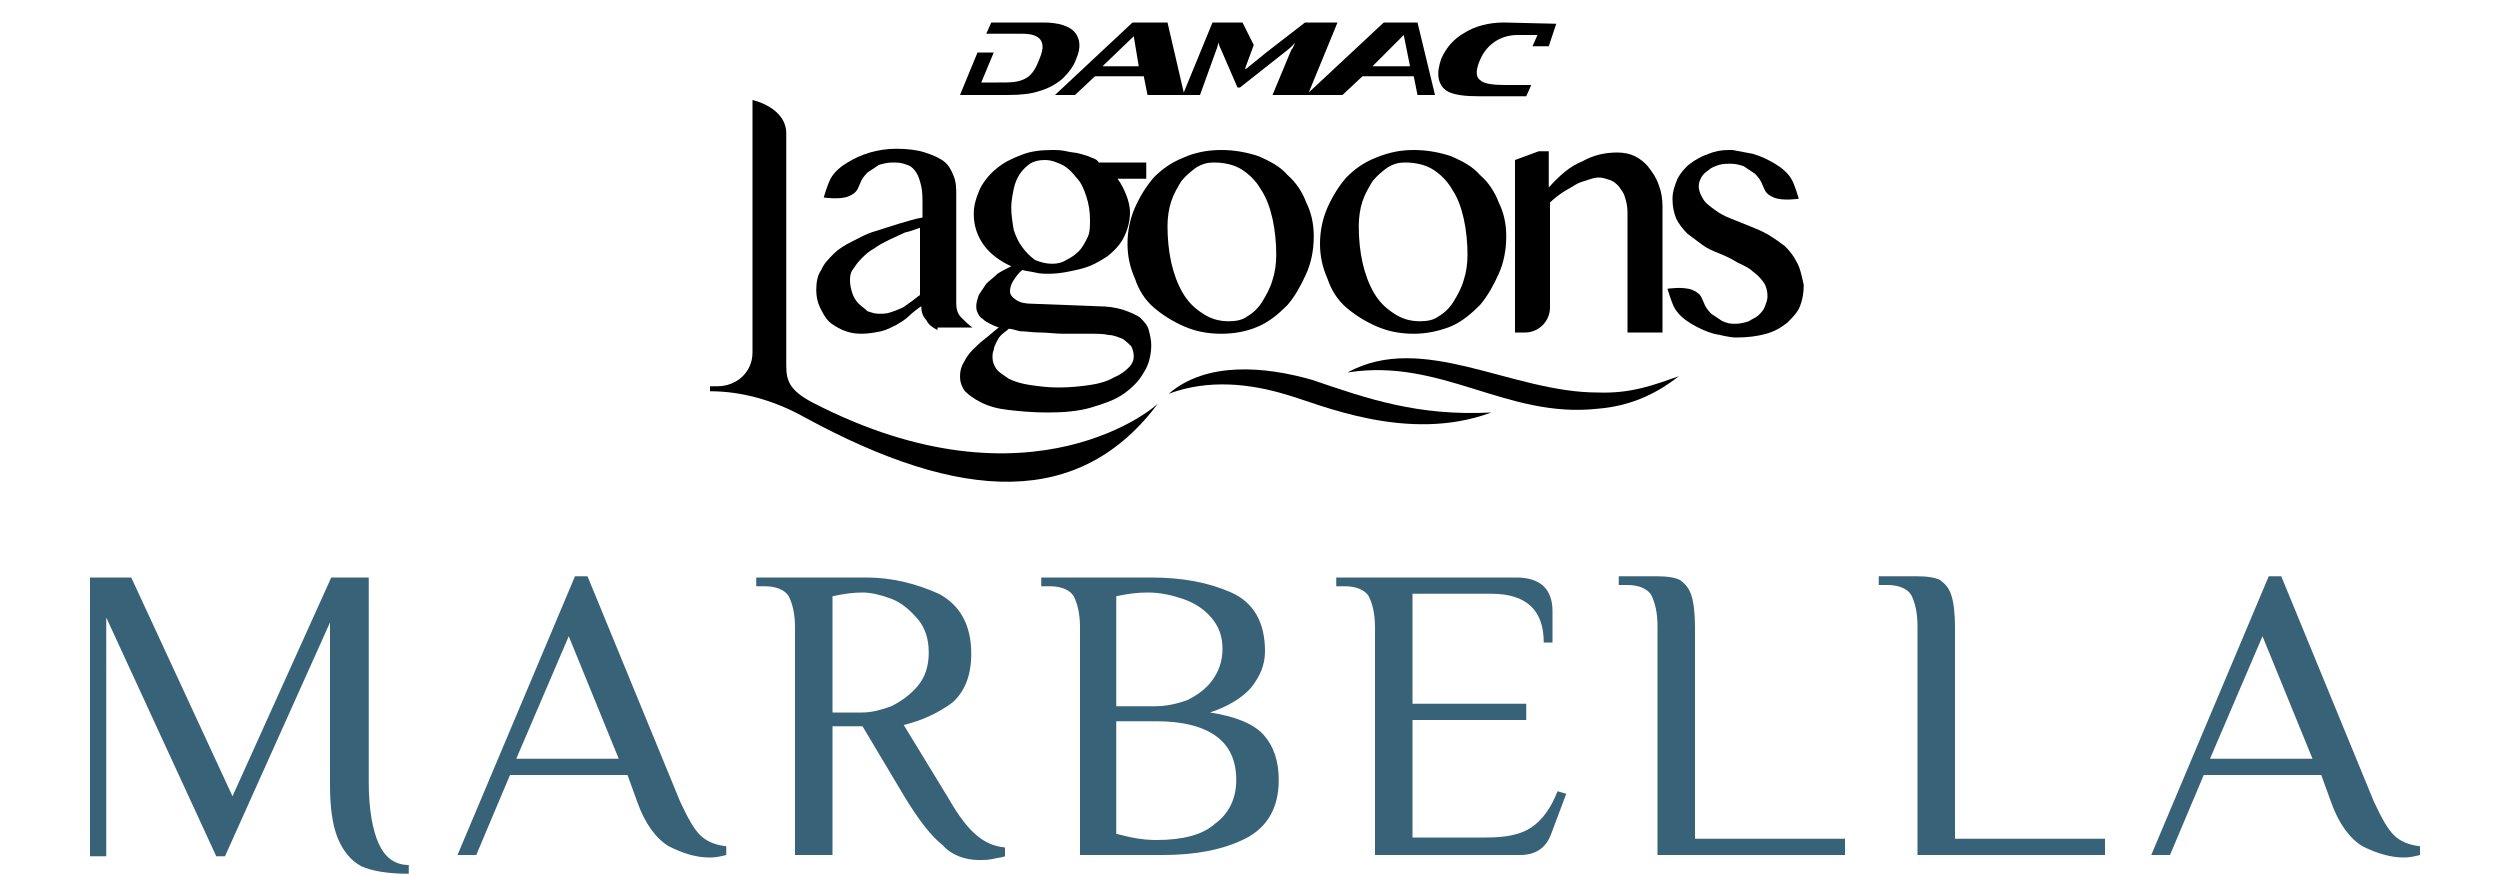 <?xml version="1.0" encoding="utf-8"?>
<!-- Generator: Adobe Illustrator 26.0.1, SVG Export Plug-In . SVG Version: 6.00 Build 0)  -->
<!DOCTYPE svg PUBLIC "-//W3C//DTD SVG 1.1//EN" "http://www.w3.org/Graphics/SVG/1.1/DTD/svg11.dtd">
<svg version="1.1" id="Layer_1" xmlns:x="http://ns.adobe.com/Extensibility/1.0/" xmlns:i="http://ns.adobe.com/AdobeIllustrator/10.0/" xmlns:graph="http://ns.adobe.com/Graphs/1.0/"
	 xmlns="http://www.w3.org/2000/svg" xmlns:xlink="http://www.w3.org/1999/xlink" x="0px" y="0px" viewBox="0 0 200 70"
	 style="enable-background:new 0 0 200 70;" xml:space="preserve">
<style type="text/css">
	.st0{fill:#080505;}
	.st1{fill:#F8AF41;}
	.st2{fill:#376278;}
	.st3{fill:#FFC663;}
	.st4{fill:#F6CE76;}
	.st5{fill:#0D98BB;}
	.st6{fill:#70B599;}
	.st7{fill:#EAE3AC;}
	.st8{fill:#91060D;}
	.st9{fill:#2D628C;}
	.st10{fill:#012944;}
	.st11{fill:#043754;}
	.st12{fill:#1D324D;}
	.st13{fill:#8C7449;}
	.st14{fill:#003756;}
	.st15{fill:#53B2D3;}
	.st16{fill:#082042;}
	.st17{fill:#055985;}
	.st18{fill:#A08C6A;}
	.st19{clip-path:url(#SVGID_00000072259794442746015290000006905305531804520119_);}
	.st20{filter:url(#Adobe_OpacityMaskFilter);}
	.st21{opacity:0.9;mask:url(#SVGID_00000096763075476891991580000009494026938086149273_);fill:#FFFFFF;}
	.st22{filter:url(#Adobe_OpacityMaskFilter_00000081626889631914598580000001229984505139736749_);}
	.st23{opacity:0.75;mask:url(#SVGID_00000023996282458544135550000016072818622923219885_);}
	.st24{filter:url(#Adobe_OpacityMaskFilter_00000025402254395767384280000014372606344023213464_);}
	.st25{mask:url(#SVGID_00000028325593033969550750000001766687026619279274_);fill:#FFFFFF;}
	.st26{filter:url(#Adobe_OpacityMaskFilter_00000021113421098788063900000000215672313499817373_);}
	.st27{opacity:0.75;mask:url(#SVGID_00000026847190873310436260000017561416128649795239_);}
	.st28{fill:none;stroke:#000000;stroke-width:1.2;}
	.st29{clip-path:url(#SVGID_00000069367580047109569480000006210326571514441860_);}
	.st30{fill:#1E2731;}
	.st31{fill:#777779;}
	
		.st32{clip-path:url(#SVGID_00000051373773880474605910000006959293921091467198_);fill:url(#SVGID_00000181796161003350023150000011872356759973036937_);}
</style>
<g>
	<g>
		<path d="M85,6.3c0.5-0.5,0.9-1,1.1-1.6c0.4-0.9,0.3-1.6-0.1-2.1c-0.4-0.5-1.3-0.8-2.5-0.8h-4.2l-0.4,0.9h2.9
			c1.5,0,1.9,0.7,1.4,1.9C82.9,5.4,82.6,6,82,6.3c-0.6,0.3-1.1,0.3-2.2,0.3l-1.3,0l1-2.4h-1.3l-1.4,3.4h3.8c1.1,0,1.9-0.1,2.5-0.3
			C83.8,7.1,84.4,6.8,85,6.3 M112.2,1.8L112.2,1.8l-1.5,0l-6,5.6l2.3-5.6h-2.6l-3.1,2.4l-1.6,1.3h-0.1l0.7-1.9l-0.9-1.8H97l-2.3,5.6
			l-1.3-5.6h-2.8l-6.2,5.8h1.6l1.6-1.5h3.9l0.3,1.5h4.2L97.3,4c0.1-0.2,0.1-0.4,0.2-0.6c0,0.2,0.1,0.4,0.2,0.6L99,7h0.2l3.8-3
			c0.1-0.1,0.4-0.3,0.6-0.6c-0.1,0.3-0.2,0.5-0.3,0.6l-1.5,3.6h2.7l0,0h2.9l1.6-1.5h4.1l0.3,1.5h1.4l-1.4-5.8H112.2z M88.2,5.3
			l2.5-2.4l0.4,2.4H88.2z M109.8,5.3l2.5-2.5l0.5,2.5H109.8z M124.5,1.9L124.5,1.9l-4.2-0.1c-1.2,0-2.3,0.3-3.1,0.8
			c-0.9,0.5-1.5,1.2-1.9,2.1c-0.2,0.6-0.3,1.1-0.2,1.6c0.1,0.5,0.4,0.9,0.9,1.1c0.5,0.2,1.2,0.3,2.3,0.3h3.8l0.4-0.9h-2.1
			c-1,0-1.7-0.1-2-0.4c-0.4-0.3-0.3-0.9,0-1.6c0.5-1.2,1.6-2,3-2h1.6l-0.4,0.9h1.3L124.5,1.9L124.5,1.9z"/>
		<path d="M75,26.4c-0.4-0.2-0.7-0.4-0.9-0.8c-0.3-0.3-0.4-0.7-0.4-1.1c-0.3,0.2-0.7,0.5-1,0.8c-0.3,0.3-0.7,0.5-1,0.7
			c-0.4,0.2-0.8,0.4-1.2,0.5c-0.5,0.1-1,0.2-1.6,0.2c-0.6,0-1-0.1-1.5-0.3c-0.4-0.2-0.8-0.4-1.1-0.7c-0.3-0.3-0.5-0.7-0.7-1.1
			c-0.2-0.4-0.3-0.9-0.3-1.4c0-0.6,0.1-1.2,0.4-1.6c0.2-0.5,0.6-0.9,1-1.3c0.4-0.4,0.9-0.7,1.5-1c0.6-0.3,1.1-0.6,1.8-0.8
			c0.6-0.2,1.3-0.4,1.9-0.6c0.7-0.2,1.3-0.4,1.9-0.5v-0.9c0-0.6,0-1.2-0.1-1.6c-0.1-0.4-0.2-0.8-0.4-1.1c-0.2-0.3-0.4-0.5-0.7-0.6
			C72.1,13,71.8,13,71.4,13c-0.4,0-0.8,0.1-1.1,0.2c-0.3,0.2-0.6,0.4-0.9,0.6c-0.3,0.3-0.5,0.6-0.6,0.9c-0.2,0.4-0.2,0.7-0.9,1
			c-0.7,0.3-2,0.1-2,0.1s0.3-1.1,0.6-1.6c0.3-0.5,0.8-0.9,1.3-1.2c0.5-0.3,1.1-0.6,1.8-0.8c0.7-0.2,1.4-0.3,2.1-0.3
			c0.9,0,1.7,0.1,2.3,0.3c0.6,0.2,1.1,0.4,1.5,0.7c0.4,0.3,0.6,0.7,0.8,1.2c0.2,0.5,0.2,1,0.2,1.5v8.7c0,0.4,0.1,0.8,0.4,1.1
			c0.3,0.3,0.6,0.6,0.9,0.8H75z M73.7,18.2c-0.4,0.1-0.8,0.3-1.3,0.4c-0.4,0.2-0.9,0.4-1.3,0.6c-0.4,0.2-0.8,0.4-1.2,0.7
			c-0.4,0.2-0.7,0.5-1,0.8c-0.3,0.3-0.5,0.6-0.7,0.9c-0.2,0.3-0.2,0.6-0.2,0.9c0,0.3,0.1,0.7,0.2,1c0.1,0.3,0.3,0.6,0.5,0.8
			c0.2,0.2,0.5,0.4,0.7,0.6c0.3,0.1,0.6,0.2,0.9,0.2c0.3,0,0.6,0,0.9-0.1c0.3-0.1,0.6-0.2,0.8-0.3c0.3-0.1,0.5-0.3,0.8-0.5
			s0.5-0.4,0.8-0.6V18.2z"/>
		<path d="M91.7,13.1v1.2h-2.3c0.3,0.4,0.5,0.8,0.7,1.3c0.2,0.5,0.3,1,0.3,1.4c0,0.7-0.2,1.4-0.5,2c-0.3,0.6-0.8,1.1-1.3,1.5
			c-0.6,0.4-1.3,0.8-2.1,1c-0.8,0.2-1.7,0.4-2.6,0.4c-0.4,0-0.7,0-1.1-0.1c-0.4-0.1-0.7-0.1-1-0.2c-0.3,0.2-0.5,0.5-0.7,0.8
			c-0.2,0.3-0.3,0.6-0.3,0.9c0,0.3,0.2,0.5,0.5,0.7c0.3,0.2,0.7,0.3,1.3,0.3l5.2,0.2c0.8,0,1.5,0.1,2.1,0.3c0.6,0.2,1,0.4,1.3,0.6
			c0.3,0.3,0.6,0.6,0.7,1c0.1,0.4,0.2,0.8,0.2,1.2c0,0.8-0.2,1.6-0.6,2.2c-0.4,0.7-0.9,1.2-1.6,1.7c-0.7,0.5-1.6,0.8-2.6,1.1
			c-1,0.3-2.2,0.4-3.5,0.4c-1.2,0-2.2-0.1-3.1-0.2c-0.9-0.1-1.6-0.3-2.2-0.6c-0.6-0.3-1-0.6-1.3-0.9c-0.3-0.4-0.4-0.8-0.4-1.2
			c0-0.4,0.1-0.8,0.3-1.1c0.2-0.4,0.4-0.7,0.7-1c0.3-0.3,0.6-0.6,1-0.9c0.4-0.3,0.7-0.6,1.1-0.9c-0.3-0.1-0.5-0.2-0.7-0.3
			c-0.2-0.1-0.4-0.2-0.6-0.4c-0.2-0.1-0.3-0.3-0.4-0.5c-0.1-0.2-0.1-0.4-0.1-0.5c0-0.3,0.1-0.6,0.2-0.9c0.2-0.3,0.4-0.6,0.6-0.9
			c0.3-0.3,0.6-0.5,0.9-0.8c0.3-0.2,0.7-0.4,1.1-0.6c-0.9-0.4-1.7-1-2.2-1.7c-0.5-0.7-0.8-1.5-0.8-2.5c0-0.7,0.2-1.3,0.5-2
			c0.3-0.6,0.8-1.2,1.3-1.6c0.6-0.5,1.2-0.8,2-1.1c0.7-0.3,1.6-0.4,2.4-0.4c0.4,0,0.8,0,1.2,0.1c0.4,0.1,0.8,0.1,1.1,0.2
			c0.4,0.1,0.7,0.2,0.9,0.3c0.3,0.1,0.5,0.2,0.6,0.4H91.7z M80.7,26.3c-0.2,0.2-0.4,0.3-0.6,0.5c-0.2,0.2-0.3,0.4-0.4,0.6
			c-0.1,0.2-0.2,0.4-0.2,0.6c-0.1,0.2-0.1,0.4-0.1,0.6c0,0.3,0.1,0.6,0.3,0.9c0.2,0.3,0.6,0.5,1,0.8c0.4,0.2,1,0.4,1.7,0.5
			c0.7,0.1,1.4,0.2,2.3,0.2c0.9,0,1.8-0.1,2.5-0.2c0.7-0.1,1.4-0.3,1.9-0.6c0.5-0.2,0.9-0.5,1.2-0.8c0.3-0.3,0.4-0.6,0.4-0.9
			c0-0.3-0.1-0.6-0.2-0.8c-0.2-0.2-0.4-0.4-0.7-0.6c-0.3-0.1-0.7-0.3-1.1-0.3c-0.4-0.1-0.9-0.1-1.5-0.1c-0.7,0-1.4,0-2.1,0
			c-0.7,0-1.3-0.1-1.9-0.1c-0.6,0-1.1-0.1-1.6-0.1C81.2,26.4,80.9,26.3,80.7,26.3 M84.2,21.1c0.4,0,0.8-0.1,1.1-0.3
			c0.4-0.2,0.7-0.4,1-0.7c0.3-0.3,0.5-0.7,0.7-1.1c0.2-0.4,0.2-0.9,0.2-1.4c0-0.7-0.1-1.3-0.3-1.9c-0.2-0.6-0.4-1.1-0.8-1.5
			c-0.3-0.4-0.7-0.8-1.1-1c-0.4-0.2-0.9-0.4-1.4-0.4c-0.5,0-0.9,0.1-1.2,0.3c-0.3,0.2-0.6,0.5-0.8,0.8c-0.2,0.3-0.4,0.7-0.5,1.2
			c-0.1,0.5-0.2,1-0.2,1.5c0,0.6,0.1,1.2,0.2,1.8c0.2,0.6,0.4,1,0.7,1.4c0.3,0.4,0.6,0.7,1,1C83.3,21,83.7,21.1,84.2,21.1"/>
		<path d="M97.7,26.7c-1.1,0-2.1-0.2-3-0.6c-0.9-0.4-1.7-0.9-2.4-1.5c-0.7-0.6-1.2-1.4-1.5-2.3c-0.4-0.9-0.6-1.8-0.6-2.8
			c0-1,0.2-2,0.6-2.9c0.4-0.9,0.9-1.7,1.5-2.4c0.7-0.7,1.4-1.2,2.4-1.6c0.9-0.4,1.9-0.6,3-0.6c1.1,0,2.1,0.2,3,0.5
			c0.9,0.4,1.7,0.8,2.3,1.5c0.7,0.6,1.2,1.4,1.5,2.2c0.4,0.8,0.6,1.7,0.6,2.7c0,1.1-0.2,2.1-0.6,3c-0.4,0.9-0.9,1.8-1.5,2.5
			c-0.7,0.7-1.4,1.3-2.3,1.7C99.8,26.5,98.8,26.7,97.7,26.7 M98.3,25.7c0.6,0,1.1-0.1,1.5-0.4c0.5-0.3,0.9-0.7,1.2-1.2
			c0.3-0.5,0.6-1,0.8-1.7c0.2-0.6,0.3-1.3,0.3-2c0-1-0.1-2-0.3-2.9c-0.2-0.9-0.5-1.7-0.9-2.3c-0.4-0.7-0.9-1.2-1.5-1.6
			c-0.6-0.4-1.4-0.6-2.3-0.6c-0.5,0-0.9,0.1-1.4,0.4c-0.4,0.3-0.8,0.6-1.2,1.1c-0.3,0.5-0.6,1-0.8,1.6c-0.2,0.6-0.3,1.3-0.3,2
			c0,1,0.1,2,0.3,2.9c0.2,0.9,0.5,1.7,0.9,2.4c0.4,0.7,0.9,1.2,1.5,1.6C96.8,25.5,97.5,25.7,98.3,25.7"/>
		<path d="M113.1,26.7c-1.1,0-2.1-0.2-3-0.6c-0.9-0.4-1.7-0.9-2.4-1.5c-0.7-0.6-1.2-1.4-1.5-2.3c-0.4-0.9-0.6-1.8-0.6-2.8
			c0-1,0.2-2,0.6-2.9c0.4-0.9,0.9-1.7,1.5-2.4c0.7-0.7,1.4-1.2,2.4-1.6s1.9-0.6,3-0.6c1.1,0,2.1,0.2,3,0.5c0.9,0.4,1.7,0.8,2.3,1.5
			c0.7,0.6,1.2,1.4,1.5,2.2c0.4,0.8,0.6,1.7,0.6,2.7c0,1.1-0.2,2.1-0.6,3c-0.4,0.9-0.9,1.8-1.5,2.5c-0.7,0.7-1.4,1.3-2.3,1.7
			C115.1,26.5,114.1,26.7,113.1,26.7 M113.6,25.7c0.6,0,1.1-0.1,1.5-0.4c0.5-0.3,0.9-0.7,1.2-1.2c0.3-0.5,0.6-1,0.8-1.7
			c0.2-0.6,0.3-1.3,0.3-2c0-1-0.1-2-0.3-2.9c-0.2-0.9-0.5-1.7-0.9-2.3c-0.4-0.7-0.9-1.2-1.5-1.6c-0.6-0.4-1.4-0.6-2.3-0.6
			c-0.5,0-0.9,0.1-1.4,0.4c-0.4,0.3-0.8,0.6-1.2,1.1c-0.3,0.5-0.6,1-0.8,1.6c-0.2,0.6-0.3,1.3-0.3,2c0,1,0.1,2,0.3,2.9
			c0.2,0.9,0.5,1.7,0.9,2.4c0.4,0.7,0.9,1.2,1.5,1.6C112.1,25.5,112.8,25.7,113.6,25.7"/>
		<path d="M123.1,12.1h0.8v2.9c0.9-1,1.7-1.7,2.7-2.1c0.9-0.5,1.8-0.7,2.8-0.7c0.5,0,1,0.1,1.4,0.3c0.4,0.2,0.8,0.5,1.1,0.9
			c0.3,0.4,0.6,0.8,0.8,1.4c0.2,0.5,0.3,1.1,0.3,1.7v10.1h-2.8v-9.6c0-0.5-0.1-0.9-0.2-1.2c-0.1-0.4-0.3-0.6-0.5-0.9
			c-0.2-0.2-0.4-0.4-0.7-0.5c-0.3-0.1-0.6-0.2-0.9-0.2c-0.3,0-0.6,0.1-0.9,0.2c-0.3,0.1-0.7,0.2-1,0.4c-0.3,0.2-0.7,0.4-1,0.6
			c-0.3,0.2-0.7,0.5-1,0.8v8.4c0,1.1-0.9,2-2,2h-0.8V12.8L123.1,12.1z"/>
		<path d="M143.7,20.9c-0.2-0.4-0.5-0.8-0.9-1.2c-0.4-0.3-0.8-0.6-1.3-0.9c-0.5-0.3-1-0.5-1.5-0.7c-0.5-0.2-1-0.4-1.5-0.6
			c-0.5-0.2-0.9-0.4-1.3-0.7c-0.4-0.3-0.7-0.5-0.9-0.8c-0.2-0.3-0.4-0.7-0.4-1.1c0-0.3,0.1-0.5,0.2-0.7c0.1-0.2,0.3-0.4,0.6-0.6
			c0.2-0.2,0.5-0.3,0.8-0.4c0.3-0.1,0.6-0.1,1-0.1c0.4,0,0.7,0.1,1,0.2c0.3,0.2,0.6,0.4,0.9,0.6c0.3,0.3,0.5,0.6,0.6,0.9
			c0.2,0.4,0.2,0.7,0.9,1c0.7,0.3,2,0.1,2,0.1s-0.3-1.1-0.6-1.6c-0.3-0.5-0.8-0.9-1.3-1.2c-0.5-0.3-1.1-0.6-1.8-0.8
			c-0.5-0.1-1.1-0.2-1.6-0.3v0c0,0-0.1,0-0.1,0c-0.1,0-0.1,0-0.2,0v0c-0.6,0-1.1,0.1-1.6,0.3c-0.6,0.2-1.1,0.5-1.5,0.8
			c-0.4,0.3-0.8,0.8-1,1.2c-0.2,0.5-0.4,1-0.4,1.6c0,0.6,0.1,1.1,0.3,1.6c0.2,0.4,0.5,0.8,0.9,1.2c0.4,0.3,0.8,0.6,1.2,0.9
			c0.4,0.3,0.9,0.5,1.4,0.7c0.5,0.2,0.9,0.4,1.4,0.7c0.4,0.2,0.9,0.4,1.2,0.7c0.4,0.3,0.6,0.5,0.9,0.9c0.2,0.3,0.3,0.7,0.3,1.1
			c0,0.3-0.1,0.5-0.2,0.8c-0.1,0.3-0.3,0.5-0.5,0.7c-0.2,0.2-0.5,0.3-0.8,0.5c-0.3,0.1-0.7,0.2-1,0.2c-0.3,0-0.6,0-0.8-0.1
			c-0.1,0-0.2-0.1-0.3-0.1c-0.3-0.2-0.6-0.4-0.9-0.6c-0.3-0.3-0.5-0.6-0.6-0.9c-0.2-0.4-0.2-0.7-0.9-1c-0.7-0.3-2-0.1-2-0.1
			s0.3,1.1,0.6,1.6c0.3,0.5,0.8,0.9,1.3,1.2c0.5,0.3,1.1,0.6,1.8,0.8c0.6,0.1,1.2,0.3,1.8,0.3c0,0,0,0,0,0c0.9,0,1.7-0.1,2.4-0.3
			c0.7-0.2,1.2-0.5,1.7-0.9c0.4-0.4,0.8-0.8,1-1.3c0.2-0.5,0.3-1.1,0.3-1.7C144.1,21.9,144,21.4,143.7,20.9"/>
		<path d="M134.3,30.1c-2,0.7-3.8,1.4-6.5,1.3c-6.9,0-14-4.9-20-1.6c7.5-1.2,12.7,3.7,20,2.9C130.3,32.5,132.4,31.6,134.3,30.1"/>
		<path d="M119.3,33c-5.9,0.3-9.9-1.1-14.3-2.6c-3.8-1.1-8.5-1.5-11.5,1.1c3.2-1.2,6.6-0.8,9.5,0.1C105.5,32.3,112.6,35.5,119.3,33"
			/>
		<path d="M65,32.2c-1.9-1-2.1-1.8-2.1-3v-0.3c0,0,0,0,0,0V10.8C63,8.6,60.2,8,60.2,8v20.1h0v0.1c0,1.6-1.3,2.7-2.8,2.7h-0.6l0,0.4
			c2.5,0,5.1,0.7,7.6,2.1c12.5,6.8,22,7.3,28.3-1.2C92.8,32.3,82.6,41.3,65,32.2"/>
	</g>
	<path class="st2" d="M176.8,60.7l4.2-9.8l4,9.8H176.8z M192.3,68.6c0.5,0,0.9-0.1,1.3-0.2v-0.7c-0.9-0.1-1.6-0.4-2.1-0.9
		c-0.5-0.5-1-1.4-1.6-2.7l-7.4-18h-1l-9.4,22.3h1.5l2.7-6.4h9.4l0.8,2.2c0.6,1.7,1.5,2.9,2.5,3.5C190.2,68.3,191.3,68.6,192.3,68.6
		 M153.4,68.4h15v-1.3h-12V50.2c0-1.1-0.1-2-0.3-2.6c-0.2-0.6-0.5-0.9-0.9-1.2c-0.4-0.2-1-0.3-1.9-0.3h-3v0.7h0.7
		c0.9,0,1.6,0.3,1.9,0.8c0.3,0.6,0.5,1.4,0.5,2.5V68.4z M132.6,68.4h15v-1.3h-12V50.2c0-1.1-0.1-2-0.3-2.6c-0.2-0.6-0.5-0.9-0.9-1.2
		c-0.4-0.2-1-0.3-1.9-0.3h-3v0.7h0.7c0.9,0,1.6,0.3,1.9,0.8c0.3,0.6,0.5,1.4,0.5,2.5V68.4z M110,68.4h11.6c1.3,0,2.1-0.6,2.5-1.7
		l1.2-3.2l-0.7-0.2c-0.5,1.3-1.2,2.3-2.1,2.9c-0.9,0.6-2.1,0.8-3.6,0.8H113v-9.4h9.1v-1.3H113v-8.8h6.3c2.8,0,4.2,1.3,4.2,3.9h0.7
		v-2.5c0-1.8-1-2.7-2.9-2.7h-14.4v0.7h0.7c0.9,0,1.6,0.3,1.9,0.8c0.3,0.6,0.5,1.4,0.5,2.5V68.4z M92.5,67.2c-1.1,0-2.1-0.2-3.2-0.5
		v-9h3.2c2.1,0,3.7,0.4,4.8,1.2c1.1,0.8,1.6,2,1.6,3.5c0,1.5-0.6,2.7-1.7,3.5C96.2,66.8,94.6,67.2,92.5,67.2 M89.3,56.5v-8.8
		c0.9-0.2,1.7-0.3,2.5-0.3c1,0,1.9,0.2,2.8,0.5c0.9,0.3,1.7,0.8,2.3,1.5c0.6,0.7,0.9,1.5,0.9,2.5c0,1-0.3,1.8-0.8,2.5
		c-0.5,0.7-1.2,1.2-2,1.6c-0.8,0.3-1.7,0.5-2.6,0.5H89.3z M86.3,68.4H93c2.6,0,4.8-0.4,6.6-1.3c1.8-0.9,2.7-2.5,2.7-4.7
		c0-1.5-0.4-2.7-1.2-3.6c-0.8-0.9-2.3-1.5-4.3-1.8c1.5-0.5,2.6-1.2,3.3-2c0.7-0.9,1.1-1.8,1.1-2.9c0-2.3-0.9-3.9-2.7-4.7
		c-1.8-0.8-3.9-1.2-6.4-1.2h-8.8v0.7h0.7c0.9,0,1.6,0.3,1.9,0.8c0.3,0.6,0.5,1.4,0.5,2.5V68.4z M66.6,57v-9.3
		c0.9-0.2,1.7-0.3,2.4-0.3c0.7,0,1.5,0.2,2.3,0.5c0.8,0.3,1.5,0.9,2.1,1.6c0.6,0.7,0.9,1.6,0.9,2.7c0,1.1-0.3,2-0.9,2.7
		c-0.6,0.7-1.3,1.2-2.1,1.6C70.5,56.8,69.7,57,69,57H66.6z M78.3,68.8c0.4,0,0.8,0,1.2-0.1c0.4-0.1,0.7-0.1,0.9-0.2v-0.7
		c-0.9-0.1-1.6-0.4-2.3-1c-0.7-0.6-1.4-1.5-2.2-2.9L72.3,58c1.6-0.4,2.8-1,3.9-1.8c1-0.9,1.5-2.2,1.5-3.9c0-2.3-0.9-3.9-2.6-4.8
		c-1.8-0.8-3.7-1.3-5.8-1.3h-8.8v0.7h0.7c0.9,0,1.6,0.3,1.9,0.8c0.3,0.6,0.5,1.4,0.5,2.5v18.2h3V58.1h2.4l3.4,5.7
		c1.1,1.8,2.1,3.1,3,3.8C76.1,68.4,77.2,68.8,78.3,68.8 M41.3,60.7l4.2-9.8l4,9.8H41.3z M56.8,68.6c0.5,0,0.9-0.1,1.3-0.2v-0.7
		c-0.9-0.1-1.6-0.4-2.1-0.9c-0.5-0.5-1-1.4-1.6-2.7l-7.4-18h-1l-9.4,22.3h1.5l2.7-6.4h9.4l0.8,2.2c0.6,1.7,1.5,2.9,2.5,3.5
		C54.7,68.3,55.7,68.6,56.8,68.6 M32.7,69.9v-0.7c-1.1,0-1.9-0.6-2.4-1.7c-0.5-1.1-0.8-2.8-0.8-4.9V46.2h-3l-7.9,17.5l-8.1-17.5H7.2
		v22.3h1.3V49.4l8.8,19.1H18l8.4-18.7v13c0,1.8,0.2,3.2,0.6,4.2c0.4,1,1,1.8,1.9,2.3C29.8,69.7,31.1,69.9,32.7,69.9"/>
</g>
</svg>
